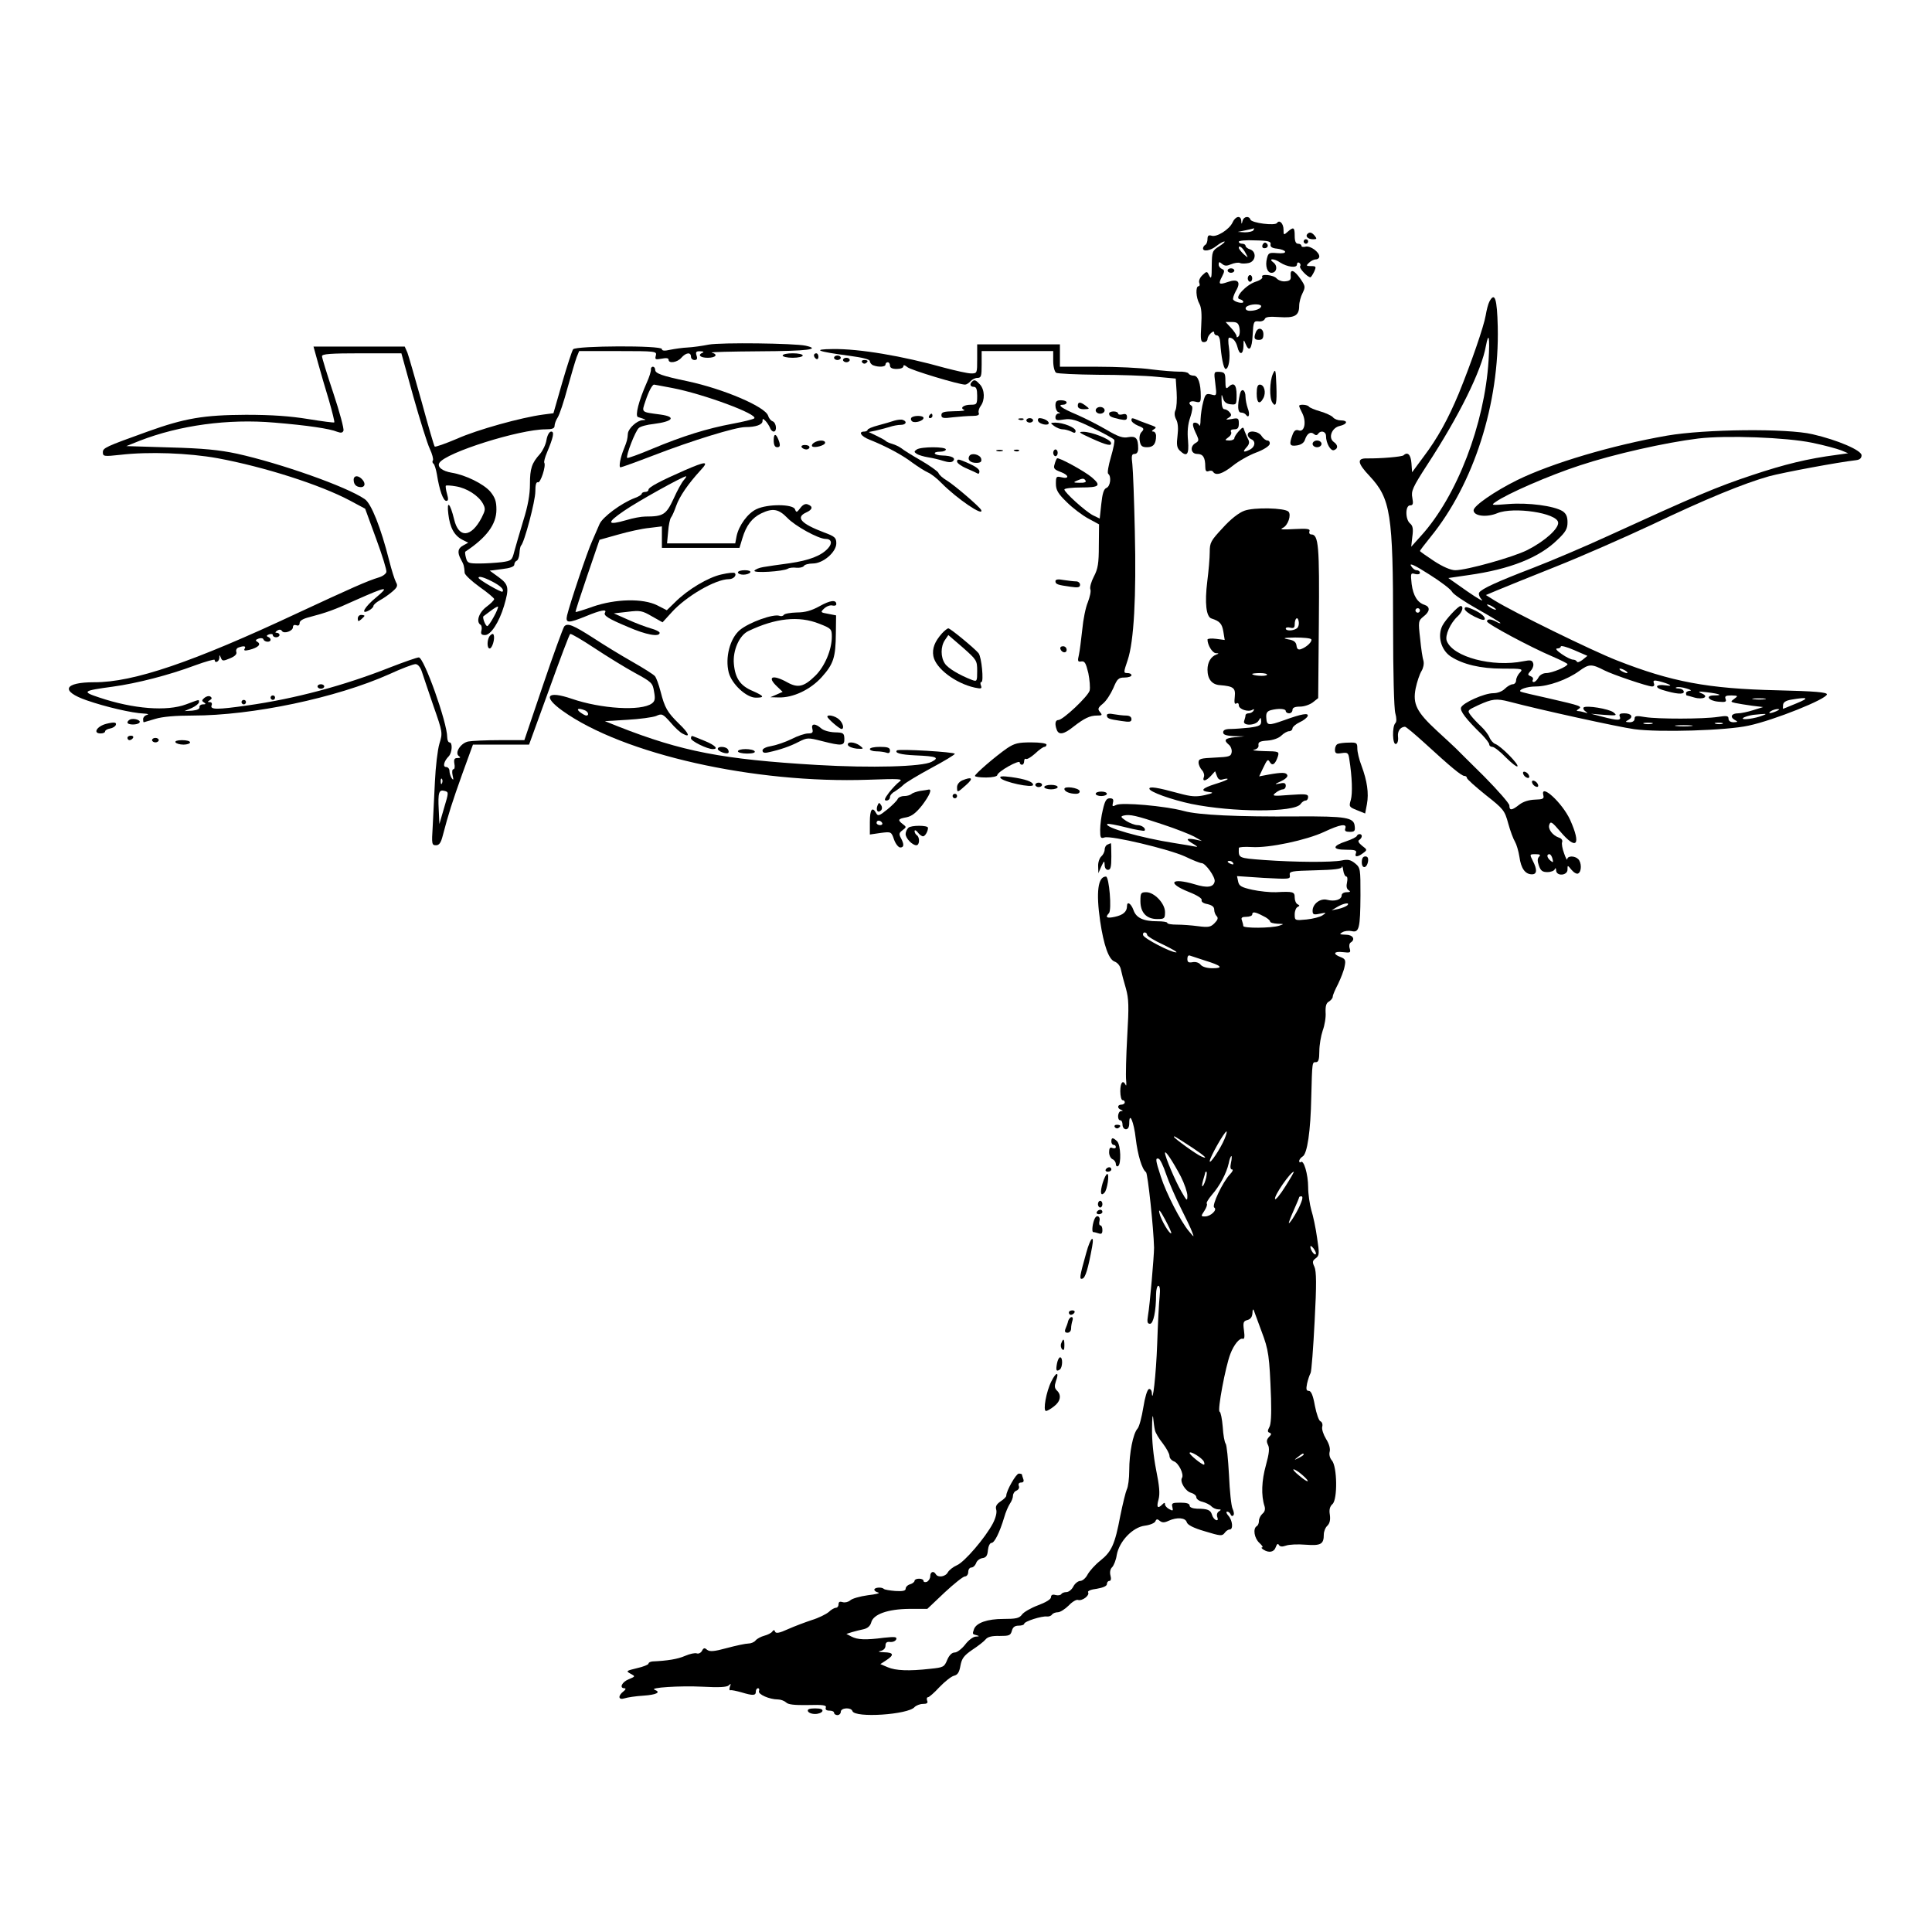 <?xml version="1.0" encoding="UTF-8" standalone="yes"?>
<svg version="1.0" xmlns="http://www.w3.org/2000/svg" width="100mm" height="100mm" viewBox="0 0 864 864" preserveAspectRatio="xMidYMid meet">
  <g transform="translate(0,864) scale(0.1,-0.1)" fill="#000000" stroke="none">
    <path d="M5512 7645 c-14 -31 -71 -67 -94 -59 -13 4 -18 0 -18 -15 0 -11 -4
-23 -10 -26 -5 -3 -10 -10 -10 -16 0 -16 34 -10 60 11 14 11 30 20 35 20 6 0
-5 -10 -22 -21 -32 -20 -33 -24 -34 -87 0 -54 -2 -63 -11 -45 -10 21 -11 21
-30 3 -12 -11 -18 -26 -15 -34 4 -9 2 -16 -3 -16 -14 0 -12 -51 4 -79 9 -16
11 -47 8 -97 -4 -64 -2 -74 12 -74 9 0 16 6 16 14 0 7 7 19 15 26 10 9 15 9
15 1 0 -6 6 -11 13 -11 7 0 13 -14 14 -32 4 -62 15 -118 24 -118 14 0 22 47
15 95 -4 25 -4 45 1 45 17 0 30 -16 37 -42 9 -38 26 -35 27 5 0 29 1 30 9 10
16 -40 29 -25 32 40 3 58 5 62 26 60 12 -2 25 3 28 10 3 10 21 12 64 9 69 -5
90 6 90 50 0 16 7 42 15 57 13 27 13 31 -8 62 -28 41 -48 49 -45 17 2 -18 -2
-24 -23 -26 -14 -2 -31 4 -39 12 -13 17 -75 23 -65 7 3 -5 -10 -15 -30 -21
-43 -14 -97 -73 -71 -78 9 -2 16 -7 16 -12 0 -10 -38 -1 -45 10 -3 5 3 22 12
39 24 40 10 56 -36 40 -40 -14 -44 -10 -26 24 12 24 12 29 0 34 -8 3 -15 12
-15 20 0 13 3 13 15 3 12 -10 21 -10 40 -2 14 6 32 9 40 6 8 -4 26 -3 40 0 32
8 35 51 5 61 -11 3 -20 11 -20 16 0 5 -7 9 -15 9 -8 0 -15 4 -15 9 0 5 33 8
73 6 60 -1 72 -5 69 -18 -2 -11 7 -17 29 -19 18 -2 34 -8 36 -13 2 -7 -12 -9
-36 -7 -35 3 -39 1 -45 -23 -9 -34 1 -65 20 -65 24 0 29 31 9 46 -26 19 3 19
30 0 31 -20 75 -26 75 -9 0 8 5 11 10 8 6 -4 8 -11 4 -16 -5 -8 32 -48 46 -49
3 0 10 11 17 25 10 23 9 25 -14 25 -22 0 -23 2 -9 15 8 8 22 15 30 15 9 0 16
6 16 13 0 20 -40 49 -61 44 -11 -3 -19 -1 -19 4 0 5 -7 9 -15 9 -10 0 -15 11
-15 35 0 39 -5 42 -32 18 -17 -15 -18 -15 -18 10 0 27 -18 46 -29 30 -8 -14
-114 0 -119 15 -6 18 -30 14 -35 -5 -4 -17 -5 -17 -6 0 -2 25 -26 21 -39 -8z
m93 -35 c-3 -5 -21 -9 -38 -9 l-32 2 35 7 c19 4 36 8 38 9 2 0 0 -3 -3 -9z
m-34 -103 c12 -22 12 -22 -10 -3 -11 11 -21 23 -21 28 0 14 19 -1 31 -25z m69
-236 c0 -11 -25 -21 -51 -21 -21 0 -26 16 -6 23 21 9 57 7 57 -2z m-97 -98 c3
-16 1 -32 -4 -37 -6 -6 -9 -6 -9 1 0 5 -11 22 -25 37 l-24 26 28 0 c23 0 30
-5 34 -27z"/>
    <path d="M5847 7594 c-11 -11 3 -24 25 -24 17 0 18 2 8 15 -13 16 -23 19 -33
9z"/>
    <path d="M5830 7560 c0 -5 5 -10 10 -10 6 0 10 5 10 10 0 6 -4 10 -10 10 -5 0
-10 -4 -10 -10z"/>
    <path d="M5646 7545 c-3 -9 0 -15 9 -15 16 0 20 16 6 24 -5 3 -11 -1 -15 -9z"/>
    <path d="M5490 7430 c0 -5 7 -10 15 -10 8 0 15 5 15 10 0 6 -7 10 -15 10 -8 0
-15 -4 -15 -10z"/>
    <path d="M5580 7395 c0 -8 5 -15 10 -15 6 0 10 7 10 15 0 8 -4 15 -10 15 -5 0
-10 -7 -10 -15z"/>
    <path d="M6661 7292 c-6 -11 -13 -39 -17 -63 -8 -48 -65 -213 -120 -348 -47
-113 -95 -201 -158 -284 l-51 -69 -3 41 c-3 38 -17 52 -35 35 -7 -7 -106 -15
-164 -14 -46 1 -43 -21 12 -79 94 -101 105 -168 105 -676 0 -201 4 -365 10
-385 6 -22 6 -38 0 -44 -15 -15 -13 -99 3 -93 7 2 11 16 9 32 -3 25 10 44 31
45 5 0 44 -33 87 -72 120 -110 166 -148 179 -148 6 0 11 -4 11 -9 0 -5 38 -39
84 -76 80 -63 85 -69 101 -128 9 -33 23 -70 30 -81 7 -12 16 -42 20 -68 7 -52
26 -78 56 -78 23 0 24 21 4 60 -15 30 -15 30 12 30 20 0 24 -3 16 -11 -8 -8
-8 -20 -1 -40 8 -23 16 -29 38 -29 16 0 31 6 33 13 3 7 6 5 6 -5 1 -28 51 -24
51 3 0 21 0 21 18 -1 11 -13 24 -20 30 -16 16 9 15 49 0 64 -16 16 -48 15 -49
0 0 -7 -7 4 -14 25 -8 21 -12 44 -9 51 3 8 -3 17 -14 20 -29 10 -51 39 -43 59
6 16 13 10 49 -32 73 -86 94 -60 44 52 -35 77 -135 168 -120 110 4 -15 -2 -18
-38 -19 -27 -1 -52 -9 -69 -22 -34 -27 -45 -28 -45 -4 0 9 -51 67 -112 129
-62 61 -120 119 -128 127 -8 8 -46 43 -84 78 -91 84 -109 120 -95 190 6 29 18
64 26 77 8 13 12 32 9 45 -4 11 -11 57 -15 100 -9 77 -8 80 15 99 29 22 31 43
5 52 -32 10 -51 41 -58 93 -5 48 -5 51 16 45 12 -3 21 -1 21 6 0 6 -7 11 -15
11 -8 0 -19 9 -25 20 -8 14 18 2 82 -39 51 -32 97 -67 102 -78 5 -10 55 -44
112 -76 57 -32 104 -61 104 -63 0 -3 -9 0 -19 6 -24 13 -41 13 -41 1 0 -11
194 -115 293 -157 37 -16 67 -31 67 -34 0 -11 -70 -40 -95 -40 -14 0 -29 -8
-35 -20 -6 -11 -15 -20 -21 -20 -6 0 -7 5 -4 10 3 6 -1 13 -10 16 -14 6 -14 8
1 25 9 10 14 25 10 34 -4 13 -13 14 -43 8 -138 -28 -316 19 -343 91 -9 24 16
80 49 110 21 19 28 46 13 46 -11 0 -67 -60 -81 -87 -24 -46 -7 -110 37 -139
54 -35 133 -54 230 -54 92 0 94 -1 79 -18 -10 -10 -17 -26 -17 -35 0 -9 -7
-17 -15 -17 -8 0 -24 -9 -35 -20 -12 -12 -33 -20 -52 -20 -40 0 -136 -43 -144
-64 -6 -15 22 -52 94 -122 17 -18 32 -37 32 -43 0 -6 6 -11 14 -11 8 0 35 -21
60 -47 25 -25 49 -44 52 -40 8 8 -74 91 -99 100 -9 3 -21 17 -26 29 -5 13 -22
35 -37 49 -16 15 -37 37 -46 49 -17 23 -17 23 34 47 62 28 80 30 138 15 140
-37 487 -113 559 -123 112 -15 412 -6 511 16 113 24 350 119 350 140 0 9 -51
14 -222 18 -310 7 -474 38 -718 134 -110 43 -461 215 -545 267 l-40 25 50 21
c28 12 145 59 260 105 116 46 309 131 431 188 243 116 412 185 525 217 63 17
309 63 389 72 17 2 25 9 25 22 0 22 -106 68 -219 94 -114 27 -481 23 -650 -6
-246 -43 -516 -123 -671 -199 -101 -50 -195 -115 -195 -135 0 -26 58 -33 106
-13 73 30 266 1 272 -41 4 -27 -59 -84 -138 -124 -64 -32 -271 -90 -322 -90
-20 0 -55 15 -95 41 -35 23 -63 43 -63 45 0 2 21 30 47 62 194 238 309 598
301 941 -3 125 -13 157 -37 113z m-4 -264 c-18 -285 -141 -606 -301 -783 l-45
-50 5 45 c5 35 2 49 -10 59 -22 18 -22 81 0 81 13 0 15 7 10 34 -6 30 1 46 67
148 141 216 243 421 262 531 13 68 18 38 12 -65z m1447 -368 c54 -11 112 -27
130 -34 l31 -13 -50 -7 c-131 -17 -233 -42 -380 -91 -157 -52 -253 -93 -640
-270 -104 -48 -257 -113 -340 -145 -159 -61 -229 -93 -240 -110 -4 -6 1 -21
12 -32 10 -11 -20 6 -66 38 l-84 59 89 13 c186 26 318 78 400 159 36 34 44 49
44 77 0 26 -6 39 -22 50 -39 24 -154 39 -242 32 -76 -6 -80 -6 -58 9 52 37
240 119 378 164 151 50 382 102 529 120 127 15 393 5 509 -19z m-1414 -746 c0
-2 -9 0 -20 6 -11 6 -20 13 -20 16 0 2 9 0 20 -6 11 -6 20 -13 20 -16z m-340
-4 c0 -5 -4 -10 -10 -10 -5 0 -10 5 -10 10 0 6 5 10 10 10 6 0 10 -4 10 -10z
m727 -221 c-12 -9 -23 -13 -25 -8 -2 5 -10 9 -17 9 -8 0 -31 11 -51 25 -22 15
-30 25 -20 25 9 0 16 4 16 9 0 5 27 -2 59 -16 l60 -26 -22 -18z m98 -47 c37
-19 194 -72 213 -72 9 0 12 6 8 15 -4 12 0 14 22 9 50 -13 70 -25 30 -19 -41
6 -52 -8 -15 -20 62 -19 97 -22 97 -9 0 8 -10 14 -22 15 -13 0 -18 3 -11 5 6
3 26 1 45 -5 18 -5 25 -10 16 -10 -10 -1 -18 -5 -18 -11 0 -5 1 -10 3 -10 1 0
16 -4 33 -9 41 -12 69 4 34 18 -20 9 -15 10 25 5 57 -7 72 -14 31 -14 -42 0
-26 -24 19 -28 31 -3 37 -1 32 12 -5 13 1 16 26 16 30 -1 31 -2 13 -15 -18
-13 -17 -14 5 -19 13 -3 47 -8 74 -12 l50 -6 -45 -14 c-25 -8 -55 -14 -67 -14
-29 0 -38 -16 -16 -29 16 -9 16 -10 -4 -11 -14 0 -23 6 -23 16 0 13 -8 14 -47
8 -66 -10 -268 -10 -325 -1 -40 7 -48 6 -48 -7 0 -10 -9 -16 -22 -16 -21 1
-21 2 -5 11 23 13 13 29 -20 29 -18 0 -24 -4 -19 -15 7 -18 -10 -18 -79 0
l-50 13 60 -5 c55 -4 58 -3 41 11 -20 16 -123 33 -134 22 -3 -4 0 -12 8 -17
12 -9 12 -10 -3 -5 -10 3 -24 6 -30 6 -8 0 -7 3 2 9 19 12 10 15 -129 47 -69
15 -127 29 -130 31 -11 9 29 23 68 23 56 0 142 31 194 69 44 32 55 33 113 3z
m95 -2 c8 -5 11 -10 5 -10 -5 0 -17 5 -25 10 -8 5 -10 10 -5 10 6 0 17 -5 25
-10z m623 -127 c-13 -2 -35 -2 -50 0 -16 2 -5 4 22 4 28 0 40 -2 28 -4z m142
-18 c-33 -14 -61 -25 -61 -25 -1 0 -1 8 0 18 1 11 12 19 36 23 76 13 84 8 25
-16z m-90 -35 c-27 -12 -43 -12 -25 0 8 5 22 9 30 9 10 0 8 -3 -5 -9z m-60
-19 c-36 -15 -101 -23 -90 -12 6 5 26 11 45 14 58 6 66 6 45 -2z m-497 -38
c-10 -2 -26 -2 -35 0 -10 3 -2 5 17 5 19 0 27 -2 18 -5z m315 0 c-7 -2 -21 -2
-30 0 -10 3 -4 5 12 5 17 0 24 -2 18 -5z m-140 -10 c-18 -2 -48 -2 -65 0 -18
2 -4 4 32 4 36 0 50 -2 33 -4z m-620 -594 c4 -16 3 -18 -9 -8 -16 13 -19 29
-5 29 5 0 11 -9 14 -21z"/>
    <path d="M5616 7154 c-10 -26 -7 -34 14 -34 15 0 20 7 20 25 0 28 -24 34 -34
9z"/>
    <path d="M3170 7099 c-30 -6 -73 -12 -95 -13 -22 -1 -57 -6 -77 -10 -26 -6
-38 -5 -38 3 0 17 -384 15 -397 -1 -5 -7 -27 -74 -49 -150 l-39 -136 -46 -6
c-98 -13 -296 -68 -385 -108 -52 -22 -97 -38 -100 -35 -3 3 -29 92 -58 199
-30 106 -58 205 -64 221 l-12 27 -204 0 -204 0 20 -72 c11 -40 33 -116 49
-168 15 -52 26 -97 24 -99 -3 -2 -55 5 -117 15 -80 13 -161 19 -278 19 -189
-1 -273 -15 -440 -75 -189 -68 -200 -73 -200 -93 0 -18 5 -19 78 -11 128 15
306 8 434 -15 211 -39 460 -119 592 -189 l69 -37 49 -134 c27 -73 48 -141 46
-149 -2 -8 -16 -19 -33 -24 -53 -16 -124 -48 -365 -160 -467 -219 -734 -310
-909 -309 -136 0 -152 -40 -33 -81 83 -29 203 -57 255 -59 18 -1 24 -3 15 -6
-10 -2 -18 -11 -18 -19 0 -8 1 -14 3 -14 1 0 24 7 51 15 32 10 91 15 167 15
268 0 643 79 880 185 54 25 107 45 117 45 10 0 21 -12 28 -32 6 -18 29 -87 52
-154 42 -120 42 -121 27 -170 -8 -27 -17 -103 -20 -169 -3 -66 -8 -157 -10
-202 -5 -78 -4 -83 15 -83 14 0 22 11 30 43 26 99 42 149 87 275 l48 132 125
0 126 0 89 245 c49 136 91 248 95 250 4 2 52 -26 108 -63 56 -37 137 -87 181
-111 75 -41 80 -45 86 -84 6 -32 4 -43 -10 -53 -48 -35 -227 -24 -358 21 -111
38 -132 11 -41 -54 271 -194 857 -326 1368 -308 137 5 156 4 139 -8 -11 -8
-32 -30 -47 -49 -21 -28 -23 -36 -12 -36 9 0 16 7 16 15 0 8 9 19 21 25 11 7
29 20 39 30 10 10 65 43 124 75 58 31 106 60 106 64 0 8 -251 23 -259 15 -11
-11 16 -19 82 -22 97 -4 110 -10 73 -29 -42 -22 -269 -28 -511 -14 -424 25
-605 60 -890 172 l-60 24 100 6 c55 3 113 11 129 17 26 12 30 10 64 -28 19
-23 44 -46 55 -51 36 -20 29 1 -16 44 -53 52 -64 71 -83 145 -8 31 -19 61 -25
68 -5 7 -51 36 -102 65 -51 29 -128 76 -172 105 -92 59 -118 70 -132 52 -5 -7
-48 -124 -94 -260 l-84 -248 -111 0 c-61 0 -124 -3 -140 -6 -34 -7 -63 -52
-41 -66 8 -5 6 -8 -7 -8 -14 0 -17 -6 -14 -25 3 -14 1 -25 -4 -25 -6 0 -7 -12
-4 -27 5 -21 4 -24 -4 -13 -5 8 -10 23 -10 33 0 9 -7 17 -15 17 -16 0 -10 26
12 48 15 16 18 62 3 62 -5 0 -10 10 -10 23 0 66 -104 357 -127 357 -8 0 -65
-20 -127 -44 -207 -82 -427 -141 -641 -171 -133 -19 -166 -19 -159 0 4 9 0 15
-7 15 -12 0 -12 2 0 9 9 6 10 10 2 16 -7 4 -19 1 -27 -6 -12 -10 -12 -14 -2
-20 10 -7 9 -9 -5 -9 -9 0 -16 -6 -15 -12 2 -8 -10 -14 -32 -16 l-35 -2 33 14
c17 8 32 20 32 26 0 13 4 13 -58 -10 -85 -32 -235 -21 -389 31 -79 26 -73 30
60 48 110 15 253 52 368 95 49 18 89 29 89 25 0 -17 20 -9 21 9 0 15 1 15 7 0
6 -15 10 -15 41 -2 22 9 31 19 28 28 -3 8 1 17 9 20 24 9 36 7 28 -5 -5 -9 1
-10 22 -5 38 10 53 24 36 35 -11 6 -10 10 4 15 11 4 20 2 22 -3 4 -13 32 -15
32 -2 0 5 -5 11 -12 13 -7 3 -6 7 5 11 9 3 17 2 17 -3 0 -6 7 -10 15 -10 8 0
15 5 15 10 0 6 -6 10 -12 10 -9 0 -8 3 2 10 9 6 17 5 21 -2 9 -14 49 0 49 17
0 9 6 12 15 9 9 -4 15 0 15 10 0 10 15 19 43 26 76 20 111 32 207 76 140 62
154 64 93 13 -53 -43 -74 -81 -33 -59 11 6 20 15 20 20 0 5 12 16 28 25 15 8
40 25 55 38 24 20 27 28 18 43 -6 11 -20 55 -31 99 -37 146 -80 254 -109 273
-81 56 -377 160 -571 203 -80 17 -151 24 -300 28 l-195 6 60 24 c178 69 395
99 602 81 146 -12 248 -27 281 -41 17 -6 24 -5 28 5 3 8 -17 83 -45 167 -28
84 -51 158 -51 166 0 10 36 13 178 13 l177 0 53 -192 c30 -106 63 -212 74
-235 11 -23 17 -47 14 -52 -4 -5 -2 -12 3 -15 4 -3 11 -25 15 -48 11 -70 28
-118 42 -118 9 0 10 8 3 32 -5 17 -7 34 -5 36 3 2 23 1 45 -3 49 -8 100 -41
120 -76 13 -24 12 -30 -5 -64 -47 -90 -103 -93 -123 -8 -18 74 -34 89 -26 24
7 -60 26 -96 63 -115 l26 -13 -22 -12 c-25 -13 -28 -32 -10 -64 12 -22 14 -28
16 -59 1 -9 31 -37 67 -63 36 -25 65 -50 65 -54 0 -5 -16 -21 -35 -35 -34 -26
-47 -67 -26 -80 5 -3 7 -15 4 -26 -4 -15 0 -20 16 -20 26 0 63 57 85 130 24
81 21 96 -24 129 l-40 29 55 7 c36 4 55 11 55 20 0 7 5 15 10 17 6 2 12 17 13
33 1 17 4 32 7 35 15 13 64 200 64 241 0 32 4 45 12 42 11 -4 37 74 28 88 -2
4 3 24 12 45 29 69 34 94 19 94 -8 0 -17 -15 -21 -37 -3 -21 -17 -49 -29 -63
-37 -41 -45 -65 -45 -135 0 -46 -9 -98 -30 -164 -16 -53 -34 -115 -40 -137
-10 -39 -12 -42 -56 -48 -26 -3 -71 -6 -100 -6 -49 0 -54 2 -60 25 -4 14 -5
27 -3 28 95 63 139 122 139 188 0 37 -6 54 -27 80 -30 35 -111 75 -173 85 -42
7 -66 26 -55 44 28 46 358 150 475 150 29 0 40 4 40 15 0 9 6 26 14 38 8 12
28 72 44 132 17 61 35 122 41 138 l11 27 174 0 c169 0 174 -1 169 -20 -5 -18
-2 -19 26 -14 20 4 31 3 31 -5 0 -18 39 -12 57 9 21 24 43 26 43 5 0 -8 7 -15
16 -15 11 0 14 6 9 20 -5 16 -2 20 17 19 13 0 17 -3 11 -6 -25 -10 -12 -23 22
-23 36 0 48 15 18 23 -10 3 87 5 215 6 213 1 276 9 205 25 -51 11 -377 15
-433 5z m-970 -1059 c39 -20 56 -37 47 -46 -5 -5 -107 54 -107 62 0 9 23 3 60
-16z m8 -159 c-12 -22 -25 -41 -29 -41 -8 0 -23 40 -17 44 1 1 16 12 32 24 16
12 31 21 33 19 2 -2 -6 -23 -19 -46z m406 -417 c17 -6 22 -24 8 -24 -5 0 -17
7 -28 15 -19 15 -8 20 20 9z m-637 -326 c-3 -8 -6 -5 -6 6 -1 11 2 17 5 13 3
-3 4 -12 1 -19z m9 -111 l-21 -72 -3 64 c-4 77 1 91 26 84 19 -5 19 -6 -2 -76z"/>
    <path d="M4370 7035 c0 -64 0 -65 -27 -65 -16 0 -68 12 -118 25 -188 53 -383
86 -502 84 -94 -1 -68 -11 75 -30 60 -8 92 -16 92 -24 0 -7 7 -16 16 -19 24
-9 54 -7 54 4 0 6 5 10 10 10 6 0 10 -7 10 -15 0 -10 10 -15 30 -15 17 0 30 5
30 12 0 7 6 6 18 -4 15 -13 230 -78 258 -78 6 0 17 7 24 15 7 8 21 15 31 15
17 0 19 8 19 60 l0 60 160 0 160 0 0 -44 c0 -25 6 -48 13 -53 6 -4 91 -8 187
-9 96 0 214 -4 262 -9 l86 -8 4 -61 c2 -33 0 -69 -5 -80 -6 -12 -5 -27 3 -42
8 -15 10 -40 6 -72 -5 -39 -3 -54 9 -66 33 -32 43 -20 38 43 -4 40 -1 74 10
105 9 27 12 48 6 51 -19 12 -8 25 16 19 22 -6 25 -3 25 24 0 57 -12 92 -31 92
-10 0 -21 4 -24 10 -3 5 -23 9 -43 8 -20 0 -75 4 -122 10 -47 7 -158 12 -247
12 l-163 0 0 50 0 50 -185 0 -185 0 0 -65z"/>
    <path d="M3500 7050 c0 -5 20 -10 45 -10 25 0 45 5 45 10 0 6 -20 10 -45 10
-25 0 -45 -4 -45 -10z"/>
    <path d="M3640 7051 c0 -6 5 -13 10 -16 6 -3 10 1 10 9 0 9 -4 16 -10 16 -5 0
-10 -4 -10 -9z"/>
    <path d="M3730 7040 c0 -5 7 -10 15 -10 8 0 15 5 15 10 0 6 -7 10 -15 10 -8 0
-15 -4 -15 -10z"/>
    <path d="M3770 7030 c0 -5 7 -10 15 -10 8 0 15 5 15 10 0 6 -7 10 -15 10 -8 0
-15 -4 -15 -10z"/>
    <path d="M3855 7020 c4 -6 11 -8 16 -5 14 9 11 15 -7 15 -8 0 -12 -5 -9 -10z"/>
    <path d="M2911 6988 c1 -7 -7 -34 -19 -60 -35 -79 -53 -148 -39 -153 38 -12
41 -13 21 -14 -25 -1 -63 -36 -66 -59 -2 -27 -4 -35 -17 -67 -17 -41 -25 -85
-16 -85 4 0 71 24 149 54 171 66 366 126 409 126 48 0 77 11 77 27 0 12 2 12
13 1 7 -7 16 -21 20 -30 3 -10 11 -18 17 -18 16 0 12 40 -5 46 -8 3 -17 14
-20 25 -13 40 -197 119 -360 154 -115 24 -145 35 -145 51 0 8 -5 14 -10 14 -6
0 -10 -6 -9 -12z m95 -83 c141 -27 386 -118 367 -136 -4 -4 -48 -15 -97 -24
-113 -21 -223 -55 -359 -112 -59 -25 -110 -43 -112 -41 -8 7 37 123 52 134 7
7 37 15 66 18 87 11 103 32 31 42 -89 12 -85 8 -67 62 14 42 30 72 38 72 2 0
38 -7 81 -15z"/>
    <path d="M5692 6967 c-14 -33 -16 -106 -2 -127 16 -25 21 -5 18 76 -3 73 -4
77 -16 51z"/>
    <path d="M5435 6924 c7 -55 6 -55 -19 -48 -22 5 -26 2 -35 -33 -6 -21 -11 -56
-12 -78 0 -22 -3 -34 -6 -27 -2 6 -11 12 -19 12 -14 0 -12 -15 9 -58 9 -20 8
-25 -6 -33 -27 -15 -22 -49 7 -49 26 0 36 -16 36 -57 0 -18 4 -24 15 -20 8 4
17 2 20 -3 12 -19 43 -9 88 27 26 21 72 47 104 59 33 12 59 29 61 38 2 9 -3
16 -10 16 -7 0 -19 9 -26 20 -14 23 -62 28 -62 6 0 -8 7 -16 15 -20 21 -8 19
-33 -4 -46 -30 -15 -36 -12 -17 9 13 14 15 24 7 38 -5 10 -12 27 -16 37 -5 18
-6 18 -25 -2 -11 -12 -20 -26 -20 -32 0 -5 -10 -10 -22 -10 -22 1 -22 1 -4 15
10 7 15 18 11 24 -3 7 2 11 14 11 16 0 21 6 21 26 0 24 -3 26 -32 20 -26 -4
-29 -3 -15 5 14 8 16 14 6 25 -6 8 -17 14 -24 14 -7 0 -12 15 -12 38 -1 30 0
32 6 12 5 -18 15 -26 34 -28 26 -3 27 -1 27 42 0 47 -13 59 -38 34 -9 -9 -12
-3 -12 28 0 35 -3 39 -26 41 -26 1 -26 1 -19 -53z"/>
    <path d="M4347 6933 c-12 -11 -8 -23 8 -23 11 0 15 -11 15 -40 0 -38 -2 -40
-29 -40 -32 0 -50 -15 -29 -23 7 -3 -13 -6 -44 -6 -47 -1 -58 -4 -58 -17 0
-14 8 -16 53 -10 28 3 67 6 86 6 23 0 32 4 28 13 -3 7 1 21 9 32 19 26 18 71
-3 95 -19 21 -26 24 -36 13z"/>
    <path d="M5620 6880 c0 -43 13 -52 30 -20 13 25 4 60 -16 60 -10 0 -14 -12
-14 -40z"/>
    <path d="M5545 6878 c-12 -54 -10 -83 5 -83 8 0 18 -4 22 -10 13 -18 19 2 8
29 -5 15 -10 38 -10 51 0 32 -18 42 -25 13z"/>
    <path d="M4720 6826 c0 -13 6 -27 13 -29 10 -4 10 -6 0 -6 -7 -1 -13 -8 -13
-17 0 -14 7 -15 38 -10 33 5 53 -1 129 -38 50 -24 93 -48 96 -53 3 -5 -4 -40
-15 -77 -11 -38 -17 -71 -12 -75 15 -11 10 -56 -8 -63 -12 -5 -18 -25 -23 -72
l-7 -65 -31 15 c-34 18 -127 102 -127 115 0 5 34 9 75 9 82 0 91 8 48 45 -33
28 -150 92 -156 85 -3 -3 -8 -15 -11 -27 -6 -18 -1 -23 28 -34 38 -14 39 -33
1 -23 -21 5 -23 2 -23 -29 0 -28 9 -44 48 -82 27 -27 71 -60 97 -74 l48 -26
-1 -96 c0 -78 -4 -103 -22 -137 -12 -23 -19 -48 -16 -57 4 -8 -2 -34 -11 -58
-10 -23 -21 -78 -25 -122 -5 -44 -11 -95 -15 -113 -7 -29 -5 -33 11 -30 15 2
20 -7 31 -52 6 -30 9 -65 6 -78 -6 -25 -119 -132 -140 -132 -14 0 -17 -18 -7
-44 9 -24 32 -20 73 13 50 39 75 51 107 51 23 0 25 2 13 16 -11 13 -9 19 13
37 15 12 35 43 47 70 17 41 23 47 50 47 17 0 31 5 31 10 0 6 -8 10 -18 10 -18
0 -18 2 1 58 28 83 39 285 32 577 -3 138 -8 271 -11 298 -5 39 -3 47 10 47 10
0 16 9 16 24 0 46 -10 57 -44 51 -24 -5 -45 2 -96 32 -36 21 -96 52 -133 68
-69 29 -91 45 -63 45 9 0 16 5 16 10 0 6 -11 10 -25 10 -20 0 -25 -5 -25 -24z
m135 -336 c4 -6 -7 -10 -27 -9 -27 0 -30 2 -13 9 27 12 33 12 40 0z"/>
    <path d="M4820 6825 c0 -10 10 -15 28 -15 26 1 26 1 8 15 -25 19 -36 19 -36 0z"/>
    <path d="M5810 6825 c0 -4 6 -18 14 -33 19 -38 10 -85 -15 -77 -14 5 -22 0
-29 -20 -16 -43 -13 -52 20 -47 19 3 32 12 36 26 9 27 25 38 40 25 8 -7 14 -6
19 1 11 17 35 11 35 -10 0 -32 21 -69 36 -63 19 7 18 23 -2 37 -25 19 -8 63
27 71 35 8 39 25 5 25 -13 0 -29 6 -35 14 -6 7 -32 19 -56 26 -25 7 -48 17
-51 21 -6 10 -44 12 -44 4z"/>
    <path d="M4900 6805 c0 -8 9 -15 20 -15 11 0 20 7 20 15 0 8 -9 15 -20 15 -11
0 -20 -7 -20 -15z"/>
    <path d="M4960 6791 c0 -13 8 -17 48 -26 26 -5 32 -4 32 10 0 12 -6 16 -20 12
-11 -3 -20 -1 -20 4 0 5 -9 9 -20 9 -11 0 -20 -4 -20 -9z"/>
    <path d="M4155 6780 c-3 -5 -1 -10 4 -10 6 0 11 5 11 10 0 6 -2 10 -4 10 -3 0
-8 -4 -11 -10z"/>
    <path d="M4075 6771 c-3 -5 -1 -12 5 -16 13 -8 50 3 50 16 0 12 -47 12 -55 0z"/>
    <path d="M4000 6759 c-14 -5 -46 -14 -72 -21 -27 -7 -48 -16 -48 -20 0 -4 -7
-8 -15 -8 -28 0 -15 -21 23 -36 73 -29 148 -69 192 -103 25 -18 56 -38 70 -44
14 -6 41 -27 60 -47 69 -70 191 -153 178 -121 -5 13 -120 112 -155 133 -17 10
-34 25 -36 33 -3 7 -39 33 -79 56 -40 23 -80 48 -88 55 -8 6 -26 15 -40 19
-14 4 -27 10 -30 14 -3 3 -21 13 -40 22 l-35 17 30 6 c17 4 44 11 61 16 17 6
40 10 52 10 24 0 30 15 10 22 -7 3 -24 1 -38 -3z"/>
    <path d="M4558 6763 c7 -3 16 -2 19 1 4 3 -2 6 -13 5 -11 0 -14 -3 -6 -6z"/>
    <path d="M4590 6760 c0 -5 7 -10 15 -10 8 0 15 5 15 10 0 6 -7 10 -15 10 -8 0
-15 -4 -15 -10z"/>
    <path d="M4642 6758 c5 -15 48 -24 48 -10 0 10 -23 22 -42 22 -5 0 -8 -6 -6
-12z"/>
    <path d="M5060 6760 c0 -6 13 -17 30 -24 26 -10 28 -14 16 -27 -9 -8 -12 -25
-9 -41 4 -23 11 -28 33 -28 28 0 40 15 40 51 0 10 -6 19 -12 19 -9 0 -8 3 2
10 12 7 11 10 -5 16 -11 4 -35 13 -54 20 -40 17 -41 17 -41 4z"/>
    <path d="M4714 6735 c11 -8 28 -15 39 -15 10 0 27 -5 38 -10 14 -8 19 -7 19 3
0 15 -55 37 -91 37 -23 -1 -23 -1 -5 -15z"/>
    <path d="M4880 6680 c70 -32 94 -37 88 -19 -5 16 -87 48 -123 48 -25 0 -20 -4
35 -29z"/>
    <path d="M3460 6672 c0 -22 5 -32 16 -32 11 0 14 6 9 23 -12 38 -25 43 -25 9z"/>
    <path d="M3640 6660 c-8 -5 -11 -12 -8 -16 10 -9 58 4 58 16 0 13 -30 13 -50
0z"/>
    <path d="M5870 6655 c0 -8 9 -15 20 -15 11 0 20 7 20 15 0 8 -9 15 -20 15 -11
0 -20 -7 -20 -15z"/>
    <path d="M3585 6640 c3 -5 13 -10 21 -10 8 0 14 5 14 10 0 6 -9 10 -21 10 -11
0 -17 -4 -14 -10z"/>
    <path d="M4100 6630 c-13 -9 -13 -11 0 -20 8 -5 31 -12 50 -15 19 -3 50 -10
68 -16 23 -7 37 -8 44 -1 14 14 -6 24 -48 25 -39 1 -47 17 -9 17 14 0 25 5 25
10 0 13 -110 13 -130 0z"/>
    <path d="M4458 6623 c6 -2 18 -2 25 0 6 3 1 5 -13 5 -14 0 -19 -2 -12 -5z"/>
    <path d="M4538 6623 c7 -3 16 -2 19 1 4 3 -2 6 -13 5 -11 0 -14 -3 -6 -6z"/>
    <path d="M4710 6615 c0 -8 5 -15 10 -15 6 0 10 7 10 15 0 8 -4 15 -10 15 -5 0
-10 -7 -10 -15z"/>
    <path d="M4335 6601 c-10 -17 4 -31 31 -31 19 0 25 5 22 18 -4 19 -43 29 -53
13z"/>
    <path d="M4280 6576 c0 -7 19 -21 43 -31 23 -10 45 -20 50 -23 4 -2 7 2 7 10
0 12 -24 27 -77 48 -17 7 -23 6 -23 -4z"/>
    <path d="M3060 6536 c-107 -47 -160 -75 -160 -86 0 -6 -7 -10 -15 -10 -8 0
-15 -4 -15 -8 0 -4 -14 -13 -31 -19 -61 -23 -145 -86 -158 -117 -7 -17 -22
-51 -33 -76 -21 -45 -100 -281 -112 -332 -8 -36 5 -36 86 -3 63 26 93 32 84
16 -9 -13 12 -27 103 -65 80 -35 141 -46 141 -26 0 5 -18 14 -40 20 -21 6 -67
23 -102 39 l-63 28 62 7 c56 7 65 5 108 -20 l48 -27 41 45 c65 72 196 148 256
148 20 0 36 17 26 27 -3 4 -30 1 -60 -6 -59 -13 -150 -67 -207 -124 l-37 -36
-43 22 c-64 32 -187 29 -288 -6 -41 -15 -76 -25 -77 -24 -2 1 22 74 52 162
l55 161 82 23 c45 13 108 27 140 30 l57 7 0 -48 0 -48 173 0 174 0 13 43 c17
57 43 91 84 111 52 25 78 20 117 -20 34 -36 139 -94 171 -94 26 0 32 -19 11
-42 -30 -33 -83 -54 -173 -67 -47 -6 -99 -14 -117 -17 -18 -3 -35 -10 -39 -16
-8 -12 129 -4 150 9 6 4 23 6 38 4 14 -1 29 2 33 8 3 6 22 11 40 11 46 0 105
51 105 90 0 25 -6 31 -55 49 -103 39 -128 67 -80 89 29 13 32 27 8 36 -11 5
-23 -1 -34 -16 -16 -21 -18 -21 -24 -5 -10 23 -122 24 -172 0 -39 -18 -79 -73
-89 -121 l-6 -32 -153 0 -152 0 5 53 c2 28 8 57 13 63 5 6 15 29 23 52 15 42
53 98 110 160 38 41 23 40 -74 -2z m-2 -43 c-9 -10 -30 -48 -46 -84 -33 -71
-46 -79 -126 -79 -18 0 -56 -7 -85 -16 -87 -25 -90 -13 -11 41 62 43 264 155
278 155 3 0 -2 -8 -10 -17z"/>
    <path d="M1582 6488 c2 -15 11 -24 26 -26 24 -4 30 16 10 36 -20 20 -40 14
-36 -10z"/>
    <path d="M5565 6356 c-25 -9 -62 -38 -97 -77 -53 -57 -58 -65 -58 -108 0 -26
-5 -84 -11 -131 -12 -97 -5 -159 19 -166 37 -12 47 -23 53 -59 l6 -37 -38 5
c-22 3 -39 1 -39 -3 0 -25 22 -60 37 -61 14 0 15 -2 3 -6 -25 -9 -40 -35 -40
-68 0 -42 20 -67 56 -69 61 -5 70 -13 66 -52 -3 -26 -1 -35 7 -30 6 4 11 1 11
-8 0 -18 43 -32 61 -20 8 4 9 3 5 -4 -4 -7 -14 -12 -22 -12 -8 0 -14 -4 -14
-9 0 -5 -3 -16 -6 -25 -9 -23 52 -22 65 2 9 15 10 15 11 -4 0 -18 -8 -22 -52
-28 -29 -3 -68 -6 -85 -6 -23 0 -33 -5 -33 -15 0 -11 13 -15 48 -17 l47 -1
-42 -4 c-46 -4 -52 -13 -28 -33 9 -7 15 -23 13 -34 -3 -19 -11 -21 -75 -24
-64 -3 -73 -5 -73 -22 0 -10 7 -25 15 -34 8 -8 12 -22 9 -30 -9 -23 9 -20 32
5 l18 20 8 -21 c6 -16 13 -20 28 -15 11 3 20 4 20 1 0 -3 -25 -13 -55 -22 -60
-19 -70 -31 -28 -36 22 -2 19 -5 -20 -14 -38 -8 -59 -7 -114 8 -99 27 -133 32
-133 21 0 -14 98 -49 187 -68 186 -38 461 -39 489 -1 6 9 16 16 23 16 6 0 11
7 11 16 0 13 -12 14 -82 9 -76 -6 -81 -5 -64 9 11 9 26 16 33 16 7 0 13 7 13
16 0 12 -7 15 -27 10 -25 -5 -24 -3 5 10 18 8 32 20 29 27 -4 13 -22 14 -84 3
l-42 -8 16 34 c21 44 23 45 33 28 11 -17 24 -6 35 28 6 21 4 22 -62 23 -37 1
-58 4 -45 6 14 3 22 11 20 21 -2 13 6 18 40 20 26 2 51 11 63 23 10 10 26 19
34 19 8 0 15 6 15 13 0 6 15 19 32 27 18 8 34 21 36 28 5 15 -26 10 -106 -19
-70 -25 -77 -24 -79 10 -2 22 3 30 20 35 34 9 67 7 67 -4 0 -5 7 -10 15 -10 8
0 15 7 15 15 0 10 10 15 34 15 19 0 44 9 57 19 l24 19 3 338 c3 342 -1 394
-34 394 -7 0 -11 6 -8 14 4 11 -9 13 -68 10 -51 -3 -67 -2 -52 5 24 10 40 59
26 73 -17 17 -154 20 -197 4z m233 -527 c-17 -11 -48 -11 -48 0 0 5 9 7 20 4
15 -4 20 0 20 14 0 29 14 39 18 13 2 -13 -2 -27 -10 -31z m66 -48 c6 -9 -20
-35 -46 -44 -12 -4 -18 0 -20 16 -2 16 -12 24 -38 28 -27 5 -19 7 32 8 37 0
69 -3 72 -8z m-198 -159 c-5 -8 -66 -4 -66 4 0 2 16 4 36 4 19 0 33 -4 30 -8z"/>
    <path d="M3300 6080 c0 -5 11 -10 24 -10 14 0 28 5 31 10 4 6 -7 10 -24 10
-17 0 -31 -4 -31 -10z"/>
    <path d="M4720 6041 c0 -14 10 -17 68 -25 33 -5 42 -3 42 9 0 8 -8 15 -17 15
-10 0 -35 3 -55 6 -26 5 -38 3 -38 -5z"/>
    <path d="M3665 5929 c-36 -20 -65 -28 -102 -28 -28 -1 -54 -5 -58 -11 -3 -5
-12 -7 -19 -4 -27 10 -136 -29 -178 -64 -44 -38 -66 -123 -49 -190 14 -52 79
-112 121 -112 41 0 38 7 -14 30 -55 23 -78 56 -84 120 -6 60 24 129 65 148
121 58 225 69 316 33 54 -21 57 -24 57 -58 0 -59 -32 -134 -74 -175 -51 -50
-78 -56 -126 -29 -65 36 -92 25 -45 -19 l25 -24 -27 -12 -28 -12 37 -1 c65 -2
142 35 192 90 54 60 63 89 64 197 l1 80 -36 7 c-34 6 -35 7 -17 24 11 10 27
16 37 13 9 -2 17 0 17 6 0 21 -27 18 -75 -9z"/>
    <path d="M6550 5917 c0 -7 20 -23 45 -35 31 -15 45 -18 45 -9 0 13 -27 32 -66
47 -18 7 -24 6 -24 -3z"/>
    <path d="M1600 5874 c0 -14 3 -14 15 -4 8 7 15 14 15 16 0 2 -7 4 -15 4 -8 0
-15 -7 -15 -16z"/>
    <path d="M4213 5808 c-33 -37 -45 -68 -39 -102 10 -55 99 -122 185 -141 29 -6
33 -5 28 9 -4 9 -3 16 2 16 11 0 1 112 -13 129 -17 21 -126 111 -135 111 -4 0
-17 -10 -28 -22z m157 -169 c0 -47 -1 -48 -25 -39 -54 21 -105 51 -119 72 -20
29 -20 77 0 106 l15 22 65 -56 c62 -55 64 -58 64 -105z"/>
    <path d="M2192 5798 c-14 -14 -16 -58 -2 -58 11 0 24 43 18 60 -2 7 -7 7 -16
-2z"/>
    <path d="M4742 5738 c6 -18 28 -21 28 -4 0 9 -7 16 -16 16 -9 0 -14 -5 -12
-12z"/>
    <path d="M1420 5570 c0 -5 7 -10 15 -10 8 0 15 5 15 10 0 6 -7 10 -15 10 -8 0
-15 -4 -15 -10z"/>
    <path d="M1210 5520 c0 -5 5 -10 10 -10 6 0 10 5 10 10 0 6 -4 10 -10 10 -5 0
-10 -4 -10 -10z"/>
    <path d="M1080 5500 c0 -5 5 -10 10 -10 6 0 10 5 10 10 0 6 -4 10 -10 10 -5 0
-10 -4 -10 -10z"/>
    <path d="M4950 5442 c0 -15 8 -18 63 -26 39 -6 47 -5 47 8 0 10 -9 16 -24 16
-13 0 -38 3 -55 6 -19 4 -31 2 -31 -4z"/>
    <path d="M3700 5435 c0 -8 53 -54 63 -55 14 0 7 27 -11 43 -18 16 -52 23 -52
12z"/>
    <path d="M583 5423 c-7 -3 -13 -9 -13 -14 0 -12 47 -12 54 0 7 10 -23 20 -41
14z"/>
    <path d="M475 5403 c-42 -11 -61 -43 -25 -43 11 0 20 4 20 9 0 5 10 11 22 13
12 2 23 9 26 16 4 12 -7 14 -43 5z"/>
    <path d="M3633 5380 c4 -16 0 -20 -19 -20 -14 0 -47 -11 -74 -25 -26 -13 -67
-27 -89 -31 -25 -4 -41 -12 -41 -20 0 -10 8 -13 28 -8 51 11 97 27 135 47 36
18 40 19 102 3 91 -23 102 -22 101 11 -1 25 -5 27 -43 28 -24 1 -50 8 -61 18
-26 23 -46 22 -39 -3z"/>
    <path d="M570 5340 c0 -5 4 -10 9 -10 6 0 13 5 16 10 3 6 -1 10 -9 10 -9 0
-16 -4 -16 -10z"/>
    <path d="M3090 5338 c0 -12 72 -48 98 -48 27 0 9 18 -35 36 -27 11 -51 21 -55
22 -5 2 -8 -2 -8 -10z"/>
    <path d="M680 5330 c0 -5 7 -10 15 -10 8 0 15 5 15 10 0 6 -7 10 -15 10 -8 0
-15 -4 -15 -10z"/>
    <path d="M785 5320 c3 -5 19 -10 36 -10 16 0 29 5 29 10 0 6 -16 10 -36 10
-21 0 -33 -4 -29 -10z"/>
    <path d="M3792 5308 c3 -7 20 -14 39 -16 32 -2 33 -1 15 13 -24 18 -59 20 -54
3z"/>
    <path d="M4504 5294 c-52 -36 -144 -115 -144 -124 0 -4 23 -7 50 -7 28 0 50 5
50 11 0 6 23 24 50 39 28 16 50 23 50 18 0 -6 5 -11 10 -11 6 0 10 7 10 16 0
8 4 13 8 10 5 -3 23 8 41 24 18 17 36 30 42 30 5 0 9 5 9 10 0 6 -30 10 -69
10 -57 0 -74 -4 -107 -26z"/>
    <path d="M5983 5313 c-7 -2 -13 -14 -13 -25 0 -17 5 -20 30 -16 27 4 30 1 34
-26 13 -82 15 -154 7 -183 -9 -30 -8 -32 27 -46 l37 -15 8 42 c9 49 1 103 -24
171 -11 28 -19 62 -19 78 0 25 -3 27 -37 26 -21 0 -44 -3 -50 -6z"/>
    <path d="M3210 5291 c0 -11 39 -25 47 -18 3 3 2 10 -2 16 -8 13 -45 15 -45 2z"/>
    <path d="M3890 5290 c0 -5 13 -10 29 -10 16 0 36 -3 45 -6 11 -4 16 -1 16 10
0 12 -10 16 -45 16 -25 0 -45 -4 -45 -10z"/>
    <path d="M3300 5280 c0 -5 18 -10 41 -10 24 0 38 4 34 10 -3 6 -22 10 -41 10
-19 0 -34 -4 -34 -10z"/>
    <path d="M6812 5179 c2 -7 10 -15 17 -17 8 -3 12 1 9 9 -2 7 -10 15 -17 17 -8
3 -12 -1 -9 -9z"/>
    <path d="M4474 5161 c12 -18 146 -47 146 -31 0 14 -34 26 -99 35 -38 5 -52 4
-47 -4z"/>
    <path d="M4303 5150 c-13 -6 -23 -18 -23 -30 0 -26 1 -26 41 10 34 30 26 38
-18 20z"/>
    <path d="M6852 5139 c2 -7 10 -15 17 -17 8 -3 12 1 9 9 -2 7 -10 15 -17 17 -8
3 -12 -1 -9 -9z"/>
    <path d="M4630 5130 c0 -5 7 -10 15 -10 8 0 15 5 15 10 0 6 -7 10 -15 10 -8 0
-15 -4 -15 -10z"/>
    <path d="M4670 5120 c0 -5 14 -10 30 -10 17 0 30 5 30 10 0 6 -13 10 -30 10
-16 0 -30 -4 -30 -10z"/>
    <path d="M4760 5112 c0 -12 24 -22 52 -22 11 0 18 5 16 13 -5 14 -68 23 -68 9z"/>
    <path d="M4115 5103 c-16 -3 -34 -9 -39 -14 -6 -5 -20 -9 -33 -9 -13 0 -26 -6
-29 -14 -3 -7 -24 -28 -46 -46 -36 -29 -42 -31 -50 -16 -17 31 -28 16 -28 -40
l0 -56 48 7 c47 6 48 6 60 -29 7 -20 20 -36 28 -36 17 0 18 14 3 42 -10 18 -8
24 7 35 18 14 18 15 2 27 -25 19 -23 24 16 31 24 5 43 20 70 54 34 45 45 73
29 70 -5 -1 -21 -4 -38 -6z m-170 -143 c3 -5 -1 -10 -9 -10 -9 0 -16 5 -16 10
0 6 4 10 9 10 6 0 13 -4 16 -10z"/>
    <path d="M4900 5090 c0 -5 11 -10 25 -10 14 0 25 5 25 10 0 6 -11 10 -25 10
-14 0 -25 -4 -25 -10z"/>
    <path d="M4260 5080 c0 -5 5 -10 10 -10 6 0 10 5 10 10 0 6 -4 10 -10 10 -5 0
-10 -4 -10 -10z"/>
    <path d="M4932 5019 c-7 -28 -12 -68 -12 -90 0 -36 2 -40 20 -34 30 9 286 -52
359 -85 35 -17 68 -30 75 -30 17 0 62 -63 58 -82 -5 -26 -33 -30 -88 -13 -107
32 -128 6 -27 -34 38 -15 59 -29 57 -36 -3 -7 7 -15 25 -18 21 -5 31 -12 31
-25 0 -10 5 -23 11 -29 8 -8 5 -17 -10 -32 -17 -17 -27 -19 -73 -13 -29 4 -72
7 -95 7 -24 0 -43 3 -43 8 0 4 -20 7 -44 7 -63 0 -95 15 -107 50 -11 30 -29
41 -29 18 0 -25 -17 -40 -54 -48 -36 -8 -45 -3 -27 16 14 13 1 164 -13 164
-36 0 -45 -69 -26 -200 16 -107 38 -170 64 -180 14 -5 26 -20 29 -37 3 -15 13
-53 22 -83 13 -47 14 -79 6 -215 -5 -88 -7 -176 -5 -195 2 -19 1 -29 -2 -22
-12 25 -24 11 -24 -28 0 -22 5 -40 10 -40 6 0 10 -4 10 -10 0 -5 -7 -10 -15
-10 -18 0 -20 -16 -2 -23 10 -4 10 -6 0 -6 -15 -1 -18 -41 -3 -41 6 0 10 -9
10 -20 0 -11 7 -20 15 -20 10 0 15 10 15 27 0 55 21 5 29 -68 9 -75 28 -138
46 -151 8 -6 34 -251 36 -338 0 -36 -19 -258 -27 -302 -5 -30 -3 -38 9 -38 15
0 27 57 27 131 0 22 5 39 10 39 7 0 9 -18 6 -47 -3 -27 -8 -122 -11 -213 -5
-139 -21 -279 -24 -217 -1 10 -7 17 -13 15 -8 -3 -18 -38 -25 -82 -7 -43 -18
-86 -26 -95 -20 -22 -37 -109 -37 -187 0 -36 -5 -74 -11 -85 -5 -11 -18 -64
-29 -118 -24 -128 -39 -160 -89 -200 -23 -18 -48 -46 -57 -62 -8 -16 -23 -29
-33 -29 -9 0 -24 -11 -31 -25 -7 -14 -21 -25 -31 -25 -10 0 -20 -4 -23 -9 -3
-5 -15 -7 -26 -4 -13 4 -20 0 -20 -10 0 -9 -23 -23 -58 -36 -32 -12 -65 -31
-72 -42 -12 -16 -27 -19 -83 -19 -71 0 -120 -17 -131 -45 -8 -23 -8 -23 12
-28 13 -4 13 -5 -4 -6 -12 0 -34 -17 -48 -36 -15 -19 -36 -35 -46 -35 -13 0
-25 -12 -34 -33 -13 -32 -17 -34 -76 -40 -97 -11 -155 -8 -190 7 l-33 14 26
17 c37 24 34 35 -10 36 -24 1 -29 3 -15 6 14 3 22 12 22 24 0 13 6 18 21 16
12 -1 24 4 27 12 4 11 -6 12 -54 7 -84 -11 -119 -9 -146 5 l-23 12 25 8 c14 4
37 10 52 13 18 4 30 15 34 30 9 37 74 60 170 61 l81 0 77 73 c42 39 83 72 91
72 8 0 15 9 15 20 0 11 6 20 14 20 8 0 17 9 21 19 3 11 16 21 28 23 17 2 23
11 25 36 2 18 9 32 16 32 13 0 36 45 57 115 6 22 18 49 25 60 8 11 14 27 14
36 0 9 7 20 16 23 9 4 14 13 10 21 -3 9 1 15 10 15 11 0 14 6 10 16 -3 9 -6
18 -6 20 0 2 -6 4 -14 4 -12 0 -56 -77 -56 -99 0 -5 -11 -16 -25 -25 -19 -13
-24 -23 -20 -37 4 -12 -2 -37 -15 -62 -34 -64 -127 -173 -161 -187 -16 -7 -34
-21 -40 -31 -10 -20 -44 -26 -54 -9 -10 17 -25 11 -25 -9 0 -10 -7 -21 -15
-25 -8 -3 -15 -1 -15 4 0 6 -9 10 -20 10 -11 0 -20 -4 -20 -9 0 -5 -9 -13 -20
-16 -11 -3 -20 -12 -20 -20 0 -9 -13 -12 -46 -10 -25 2 -48 6 -51 9 -10 10
-43 7 -43 -3 0 -5 8 -11 18 -13 9 -3 -12 -8 -47 -12 -36 -5 -71 -15 -79 -23
-8 -7 -23 -11 -33 -8 -13 4 -19 2 -19 -9 0 -9 -5 -16 -12 -16 -6 0 -21 -8 -32
-19 -12 -10 -46 -27 -76 -36 -30 -10 -78 -28 -107 -41 -37 -17 -53 -20 -57
-11 -3 9 -6 9 -13 0 -4 -6 -20 -14 -35 -18 -15 -4 -32 -13 -39 -21 -6 -8 -21
-14 -33 -14 -11 0 -54 -9 -95 -20 -58 -16 -77 -17 -89 -8 -11 10 -16 9 -23 -5
-5 -9 -16 -14 -23 -11 -8 3 -31 -2 -52 -11 -34 -15 -80 -22 -146 -25 -10 -1
-18 -5 -18 -10 0 -4 -23 -14 -51 -20 -49 -12 -51 -13 -29 -25 22 -12 22 -12
-9 -25 -30 -12 -43 -40 -18 -40 7 -1 5 -6 -5 -14 -26 -20 -23 -40 5 -31 12 4
50 10 85 12 58 4 79 15 50 26 -29 10 113 19 213 14 75 -4 110 -2 118 6 9 9 11
8 5 -6 -3 -10 -3 -17 2 -16 5 2 27 -3 49 -9 53 -16 65 -15 65 3 0 8 4 15 10
15 5 0 7 -6 4 -13 -5 -14 47 -37 85 -37 12 0 28 -6 36 -13 9 -10 38 -13 98
-12 68 2 84 -1 80 -11 -3 -9 2 -14 16 -14 12 0 21 -4 21 -10 0 -5 7 -10 15
-10 8 0 15 7 15 15 0 18 46 21 52 3 11 -32 250 -16 278 18 7 7 24 14 37 14 18
0 24 4 19 15 -3 8 -1 15 4 15 5 0 28 20 51 45 24 25 53 48 65 51 17 4 24 16
29 45 6 32 15 45 53 71 26 17 53 38 60 47 9 11 28 16 62 15 43 0 49 2 55 23 4
16 13 23 30 23 14 0 25 4 25 8 0 11 79 36 102 33 9 -1 19 3 23 9 3 5 15 10 26
10 10 0 32 14 48 30 16 17 35 28 42 25 18 -6 53 20 45 34 -4 6 13 13 39 16 28
5 45 12 45 21 0 8 5 14 11 14 7 0 9 10 5 24 -4 15 -1 30 8 38 7 8 17 32 20 54
11 61 71 124 125 131 24 3 45 12 48 20 4 10 9 11 19 2 11 -9 21 -9 40 0 37 17
75 14 81 -6 3 -12 29 -26 81 -41 69 -21 77 -22 88 -8 6 9 16 16 23 16 17 0 13
41 -6 62 -9 10 -11 18 -5 18 6 0 12 -6 15 -12 2 -7 8 -10 12 -5 5 4 3 17 -3
30 -6 12 -13 80 -16 151 -4 71 -10 134 -15 140 -5 6 -11 40 -13 75 -3 36 -9
66 -14 68 -11 4 27 205 48 258 16 42 41 72 55 68 8 -3 10 8 6 37 -5 36 -3 42
16 47 14 4 21 14 22 32 0 14 3 19 6 11 3 -8 19 -51 35 -95 31 -82 35 -107 42
-299 2 -71 0 -117 -8 -129 -8 -15 -8 -21 1 -24 10 -4 9 -8 -2 -19 -11 -12 -12
-20 -5 -35 8 -14 6 -38 -9 -92 -19 -68 -22 -134 -6 -183 4 -13 1 -25 -9 -33
-9 -8 -16 -22 -16 -32 0 -10 -4 -21 -10 -24 -18 -11 -11 -54 12 -75 12 -11 18
-20 12 -20 -5 0 -2 -5 6 -10 25 -16 48 -11 55 11 5 14 10 18 14 10 5 -8 15 -9
32 -3 13 5 53 7 88 4 68 -5 81 2 81 46 0 13 7 31 16 39 11 11 14 27 11 49 -4
23 0 37 12 48 23 21 21 168 -3 195 -9 10 -13 26 -10 38 4 14 -2 36 -16 58 -12
20 -20 44 -17 55 3 10 -1 21 -8 24 -7 2 -18 34 -25 70 -8 46 -17 66 -27 66
-11 0 -13 7 -8 32 4 18 11 39 16 48 4 8 12 113 18 232 9 165 8 223 -1 243 -10
21 -9 27 6 38 16 12 17 20 6 91 -6 44 -18 100 -26 125 -7 25 -14 71 -14 102 0
57 -20 125 -33 112 -4 -3 -7 -1 -7 5 0 6 7 15 15 20 21 11 36 113 39 267 4
159 4 155 21 155 11 0 15 12 15 49 0 27 7 68 15 92 9 24 15 61 13 82 -1 28 3
42 15 48 9 6 17 15 17 22 0 7 11 32 24 57 12 25 26 60 29 78 6 28 3 34 -18 42
-37 14 -30 27 11 22 33 -4 35 -2 30 16 -4 11 -2 23 4 27 23 14 10 35 -22 35
-28 1 -30 2 -15 11 10 6 29 8 42 5 33 -8 38 13 39 160 0 118 0 123 -24 143
-20 16 -32 19 -60 13 -46 -9 -207 -8 -347 2 -118 9 -114 8 -113 54 0 4 26 6
58 4 77 -5 245 31 324 68 70 33 103 39 94 15 -4 -11 2 -15 20 -15 22 0 25 4
22 27 -4 37 -39 43 -253 42 -271 -2 -444 6 -510 24 -84 23 -280 40 -304 27
-16 -8 -18 -7 -14 10 4 15 0 20 -14 20 -15 0 -22 -11 -31 -51z m268 -66 c58
-19 121 -44 140 -54 l35 -20 -32 7 c-40 7 -42 0 -5 -21 18 -11 20 -14 7 -11
-11 2 -54 10 -95 16 -147 23 -313 70 -298 85 2 3 40 -4 83 -15 43 -11 81 -17
83 -15 9 9 -11 25 -31 25 -12 0 -35 9 -51 19 -25 17 -26 20 -10 24 27 6 55 0
174 -40z m315 -173 c3 -6 -1 -7 -9 -4 -18 7 -21 14 -7 14 6 0 13 -4 16 -10z
m506 -60 c5 0 6 -12 3 -26 -4 -17 -2 -29 7 -35 10 -6 8 -9 -8 -9 -13 0 -23 -6
-23 -14 0 -19 -31 -29 -65 -20 -30 8 -65 -18 -65 -49 0 -17 5 -19 33 -13 29 6
30 5 12 -7 -11 -8 -44 -16 -72 -19 -52 -5 -53 -5 -53 23 0 15 6 30 13 33 10 5
10 7 0 12 -7 3 -13 17 -13 30 0 26 -6 28 -84 24 -26 -1 -74 4 -106 11 -49 11
-59 17 -63 37 l-5 24 120 -8 c114 -6 119 -6 116 12 -3 18 6 19 115 22 83 2
117 6 118 15 1 7 4 0 6 -15 2 -16 9 -28 14 -28z m4 -129 c-6 -5 -23 -12 -40
-16 l-30 -6 25 15 c28 17 60 22 45 7z m-377 -47 c18 -8 32 -20 32 -25 0 -5 15
-9 33 -10 30 -1 31 -1 7 -9 -35 -11 -160 -12 -160 -1 0 5 -3 16 -6 25 -5 12 0
16 20 16 14 0 26 5 26 10 0 14 12 13 48 -6z m-518 -85 c0 -5 33 -26 73 -44 39
-19 65 -34 57 -34 -23 -1 -144 62 -148 77 -2 6 1 12 7 12 6 0 11 -5 11 -11z
m260 -115 c72 -22 84 -34 33 -34 -25 0 -46 6 -54 16 -7 9 -22 14 -36 11 -18
-3 -23 0 -23 15 0 12 5 18 13 14 6 -2 37 -12 67 -22z m86 -798 c-18 -43 -66
-115 -66 -99 0 17 66 133 75 133 3 0 -1 -15 -9 -34z m-143 -39 c57 -38 72 -53
40 -39 -21 8 -123 82 -123 88 0 5 0 5 83 -49z m-52 -129 c16 -32 29 -70 29
-85 0 -26 -2 -25 -26 17 -28 48 -74 157 -74 174 0 15 35 -38 71 -106z m224 62
c-4 -19 -3 -30 5 -30 6 0 2 -10 -9 -21 -34 -36 -83 -141 -71 -149 16 -10 -16
-40 -41 -40 -19 0 -19 1 -3 25 9 14 14 28 11 32 -4 3 7 21 23 40 35 40 65 96
75 141 3 17 9 32 12 32 2 0 2 -13 -2 -30z m-290 -51 c12 -35 41 -102 64 -148
23 -46 47 -95 52 -110 10 -26 10 -26 -15 4 -36 43 -101 169 -125 244 -24 74
-25 84 -9 79 6 -2 21 -33 33 -69z m179 -16 c-4 -16 -10 -32 -15 -37 -5 -5 -4
6 1 25 6 18 10 35 10 36 0 2 2 3 5 3 3 0 2 -12 -1 -27z m354 -39 c-23 -37 -44
-62 -46 -56 -5 15 70 122 84 122 2 0 -15 -30 -38 -66z m71 -71 c-11 -31 -48
-93 -55 -93 -2 0 7 25 21 56 14 31 25 58 25 60 0 2 4 4 10 4 6 0 6 -10 -1 -27z
m-581 -138 c-7 -7 -47 61 -53 90 -5 21 3 13 25 -28 17 -32 30 -60 28 -62z
m646 -94 c-6 -6 -24 19 -24 34 1 6 7 1 15 -9 8 -11 12 -22 9 -25z m-719 -787
c2 -11 18 -38 35 -59 16 -21 30 -46 30 -56 0 -10 9 -20 19 -24 21 -6 47 -58
37 -74 -11 -17 16 -61 41 -67 13 -4 23 -12 23 -20 0 -7 12 -17 27 -20 15 -4
34 -13 41 -21 7 -7 21 -13 30 -13 14 0 14 -2 3 -9 -8 -5 -11 -16 -7 -26 4 -11
2 -15 -6 -13 -7 3 -15 13 -18 24 -6 21 -19 27 -67 27 -20 1 -33 6 -33 14 0 9
-14 13 -41 13 -36 0 -41 -2 -36 -20 4 -17 2 -18 -14 -9 -10 5 -19 15 -19 21 0
9 -3 9 -12 0 -21 -21 -27 -13 -17 22 7 26 4 60 -11 134 -12 61 -19 133 -18
184 0 45 3 67 5 48 2 -19 5 -44 8 -56z m219 -141 c3 -7 3 -13 0 -13 -10 0 -64
44 -64 52 0 13 58 -23 64 -39z m446 32 c0 -2 -10 -9 -22 -15 -22 -11 -22 -10
-4 4 21 17 26 19 26 11z m-6 -91 c40 -35 28 -39 -14 -3 -19 15 -30 28 -25 28
6 0 23 -11 39 -25z"/>
    <path d="M3924 5037 c-8 -21 2 -35 16 -21 5 5 6 15 0 24 -8 12 -10 12 -16 -3z"/>
    <path d="M4062 4938 c-7 -7 -12 -19 -12 -28 0 -19 30 -50 48 -50 15 0 16 36 2
45 -5 3 -10 12 -10 18 0 7 7 4 14 -5 7 -10 18 -18 24 -18 9 0 22 22 22 38 0
12 -76 12 -88 0z"/>
    <path d="M6068 4902 c-1 -5 -23 -16 -47 -24 -64 -21 -65 -38 -2 -38 41 0 49
-3 45 -15 -8 -19 7 -19 32 0 19 14 19 15 -5 33 -16 13 -20 22 -12 26 6 4 11
11 11 17 0 11 -17 12 -22 1z"/>
    <path d="M4953 4863 c-7 -2 -13 -13 -13 -23 0 -9 -7 -23 -15 -30 -8 -7 -15
-27 -14 -44 l1 -31 13 30 c13 27 14 27 15 8 0 -14 6 -23 15 -23 12 0 15 13 15
60 0 33 -1 60 -2 59 -2 0 -9 -3 -15 -6z"/>
    <path d="M6090 4784 c0 -31 23 -28 28 4 2 15 -2 22 -12 22 -11 0 -16 -9 -16
-26z"/>
    <path d="M5100 4610 c0 -51 27 -80 75 -80 32 0 35 2 35 31 0 39 -48 89 -84 89
-24 0 -26 -4 -26 -40z"/>
    <path d="M4985 3600 c4 -6 11 -8 16 -5 14 9 11 15 -7 15 -8 0 -12 -5 -9 -10z"/>
    <path d="M4970 3535 c0 -8 5 -15 10 -15 6 0 10 -4 10 -10 0 -5 -7 -7 -15 -4
-11 5 -15 -1 -15 -19 0 -14 7 -27 15 -31 8 -3 15 -13 15 -21 0 -9 5 -13 10
-10 15 9 12 94 -4 111 -19 18 -26 18 -26 -1z"/>
    <path d="M4945 3410 c-3 -5 1 -10 9 -10 9 0 16 5 16 10 0 6 -4 10 -9 10 -6 0
-13 -4 -16 -10z"/>
    <path d="M4931 3349 c-12 -41 -9 -61 8 -43 13 13 23 84 13 84 -5 0 -14 -18
-21 -41z"/>
    <path d="M4910 3255 c0 -8 5 -15 10 -15 6 0 10 7 10 15 0 8 -4 15 -10 15 -5 0
-10 -7 -10 -15z"/>
    <path d="M4905 3220 c-3 -5 1 -10 9 -10 9 0 16 5 16 10 0 6 -4 10 -9 10 -6 0
-13 -4 -16 -10z"/>
    <path d="M4897 3193 c-11 -20 -16 -63 -8 -63 5 0 16 -3 25 -6 12 -4 16 0 16
15 0 12 -4 21 -9 21 -5 0 -7 9 -4 20 5 19 -11 29 -20 13z"/>
    <path d="M4858 3038 c-31 -110 -32 -121 -17 -116 13 4 25 44 43 142 11 60 -8
40 -26 -26z"/>
    <path d="M4780 2770 c0 -5 4 -10 9 -10 6 0 13 5 16 10 3 6 -1 10 -9 10 -9 0
-16 -4 -16 -10z"/>
    <path d="M4777 2733 c-2 -10 -8 -26 -12 -35 -5 -13 -2 -18 9 -18 9 0 16 8 16
19 0 11 3 26 6 35 3 9 2 16 -4 16 -5 0 -12 -8 -15 -17z"/>
    <path d="M4746 2633 c-4 -9 -2 -21 4 -27 7 -7 10 -2 10 17 0 31 -5 34 -14 10z"/>
    <path d="M4727 2543 c-6 -32 -3 -38 12 -28 13 8 15 55 2 55 -5 0 -11 -12 -14
-27z"/>
    <path d="M4702 2463 c-23 -45 -39 -133 -24 -133 5 0 21 9 36 21 29 22 34 51
12 71 -10 10 -11 20 -4 41 16 43 2 44 -20 0z"/>
    <path d="M3613 988 c2 -7 16 -13 32 -13 16 0 30 6 33 13 2 8 -8 12 -33 12 -25
0 -35 -4 -32 -12z"/>
  </g>
</svg>